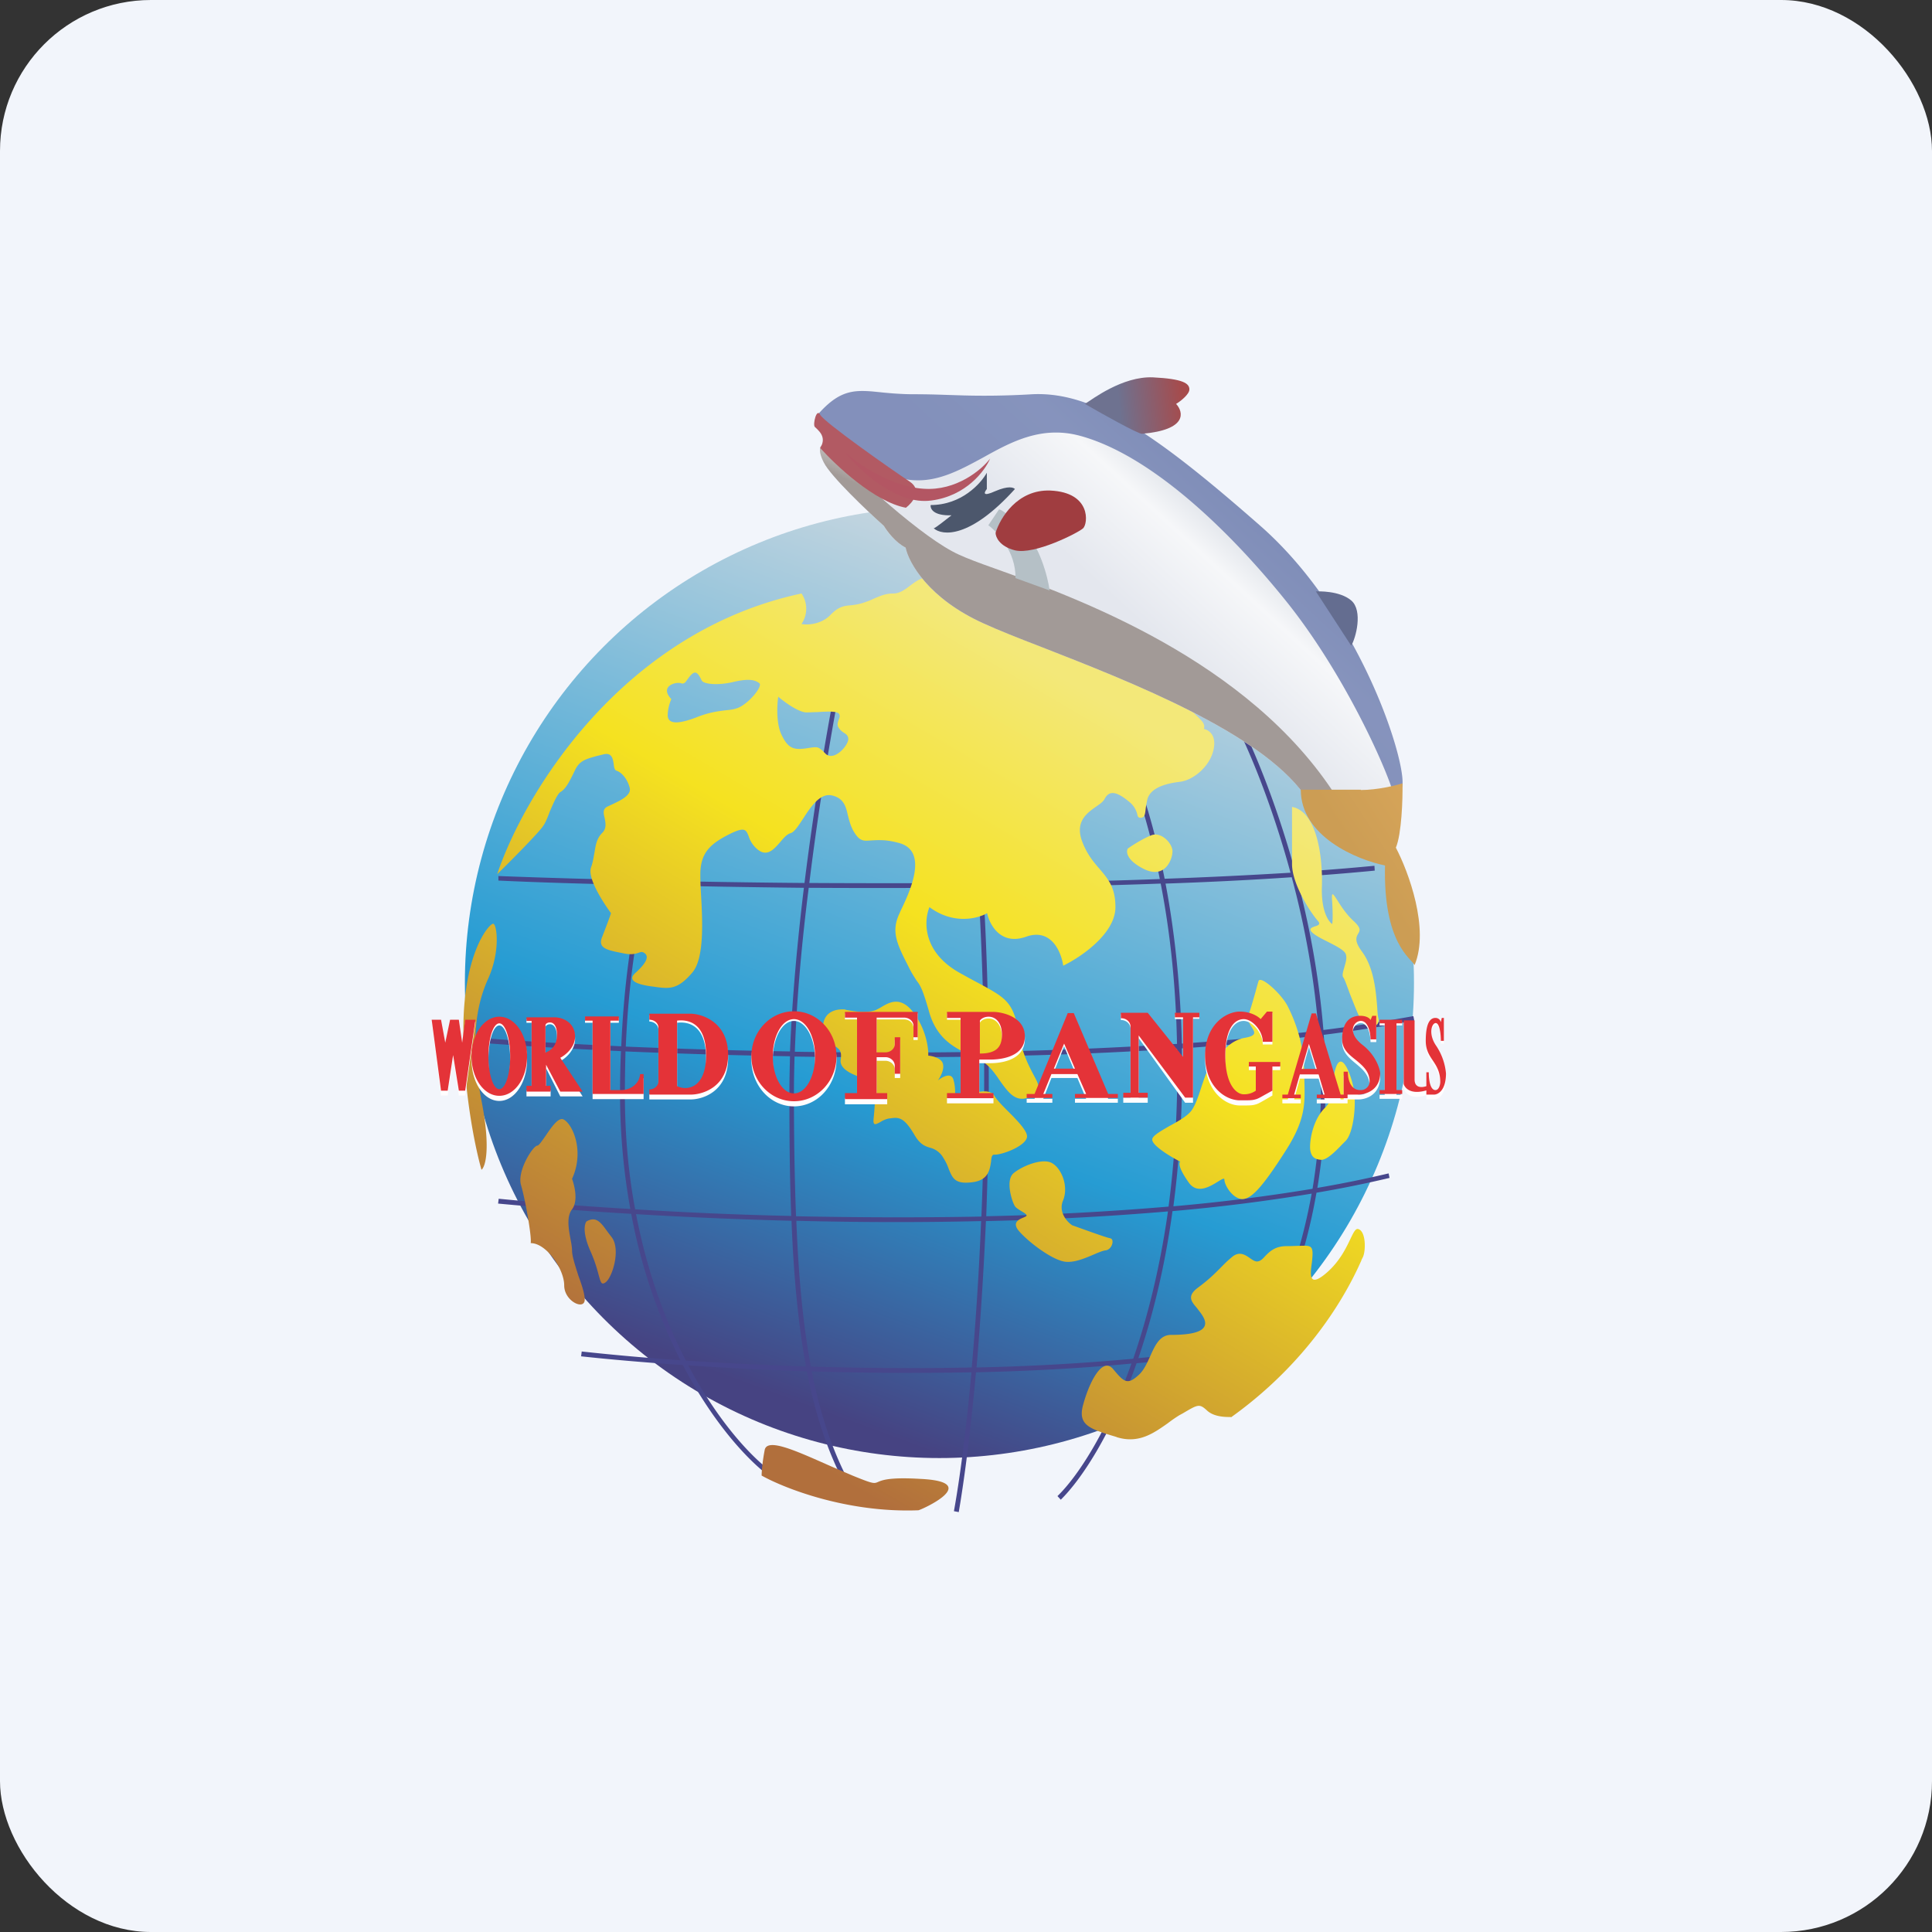 <!-- by FastBull --><svg xmlns="http://www.w3.org/2000/svg" width="64" height="64" fill="none" viewBox="0 0 64 64"><rect x="0" y="0" width="64" height="64" fill="#333333" stroke="none"/><rect x="0" y="0" width="64" height="64" rx="5" ry="5" fill="#f2f5fb" /><path fill="#f2f5fb" d="M 2.75,2 L 61.55,2 L 61.55,60.80 L 2.75,60.80 L 2.75,2" /><ellipse cx="31.12" cy="32.55" rx="15.72" ry="15.75" fill="url(#fb100)" /><path fill-rule="evenodd" clip-rule="evenodd" d="M 26.15,36.17 C 26.15,35.79 26.16,35.39 26.17,34.99 C 24.23,34.96 22.39,34.90 20.72,34.83 C 20.71,35.28 20.70,35.74 20.70,36.23 C 20.70,37.62 20.82,38.89 21.04,40.06 C 22.61,40.16 24.36,40.24 26.21,40.28 C 26.16,39.02 26.15,37.66 26.15,36.17 M 20.88,40.05 A 112.29,112.29 0 0,1 16.52,39.71 L 16.50,39.87 C 17.69,39.98 19.19,40.11 20.91,40.21 A 18.10,18.10 0 0,0 22.54,45.06 A 83.59,83.59 0 0,1 19.27,44.77 L 19.25,44.93 C 20.17,45.03 21.31,45.13 22.62,45.22 C 23.58,47.05 24.67,48.27 25.42,48.85 L 25.51,48.72 C 24.79,48.17 23.74,47 22.80,45.23 C 24,45.31 25.33,45.38 26.73,45.43 C 27.07,47.16 27.59,48.61 28.40,49.87 L 28.53,49.78 C 27.74,48.56 27.23,47.13 26.89,45.43 A 107.46,107.46 0 0,0 32.18,45.46 C 32,47.44 31.79,49.01 31.60,50.06 L 31.76,50.09 C 31.94,49.04 32.15,47.45 32.33,45.46 C 34.06,45.42 35.80,45.33 37.48,45.17 C 36.66,47.47 35.68,48.93 35.03,49.56 L 35.14,49.68 C 35.81,49.02 36.82,47.52 37.65,45.16 A 45.19,45.19 0 0,0 41.64,44.61 C 41.44,44.93 41.25,45.19 41.09,45.36 L 41.20,45.47 A 5.90,5.90 0 0,0 41.85,44.57 C 42.45,44.45 43.03,44.32 43.58,44.18 L 43.54,44.02 C 43.03,44.16 42.50,44.28 41.96,44.39 C 42.56,43.33 43.23,41.69 43.61,39.51 A 38.09,38.09 0 0,0 46.03,39.02 L 46,38.87 C 45.24,39.05 44.46,39.21 43.64,39.35 C 43.81,38.32 43.91,37.17 43.91,35.91 C 43.91,35.36 43.89,34.82 43.85,34.28 A 52.19,52.19 0 0,0 46.85,33.81 L 46.82,33.66 C 45.88,33.83 44.88,33.99 43.84,34.12 A 28.65,28.65 0 0,0 42.95,29.05 C 43.85,28.99 44.72,28.92 45.54,28.84 L 45.53,28.68 C 44.70,28.76 43.82,28.83 42.91,28.89 C 42.28,26.59 41.50,24.73 40.99,23.75 L 40.85,23.82 C 41.36,24.79 42.13,26.63 42.75,28.91 C 41.42,28.99 40.02,29.06 38.58,29.11 C 37.74,24.84 36.18,22.38 35.25,21.54 L 35.15,21.66 C 36.04,22.47 37.59,24.89 38.42,29.12 C 36.51,29.19 34.53,29.23 32.56,29.25 A 97.76,97.76 0 0,0 32.22,25.16 L 32.06,25.18 C 32.21,26.55 32.32,27.91 32.40,29.25 C 30.50,29.26 28.61,29.26 26.81,29.25 C 27.22,25.90 27.80,22.76 28.17,21.07 L 28.02,21.03 A 100.89,100.89 0 0,0 26.65,29.25 A 367.52,367.52 0 0,1 21.50,29.17 C 21.59,28.83 21.68,28.51 21.78,28.21 C 22.38,26.34 23.09,25.25 23.56,24.82 L 23.46,24.71 C 22.96,25.16 22.23,26.28 21.63,28.16 C 21.53,28.47 21.43,28.81 21.34,29.16 A 281.88,281.88 0 0,1 16.51,29.02 L 16.51,29.17 C 17.78,29.23 19.42,29.28 21.30,29.32 C 20.94,30.75 20.67,32.52 20.58,34.66 C 18.59,34.57 16.85,34.46 15.49,34.35 L 15.48,34.51 C 16.84,34.62 18.58,34.73 20.57,34.82 C 20.55,35.27 20.54,35.74 20.54,36.23 C 20.54,37.61 20.67,38.89 20.88,40.05 L 20.88,40.05 M 42.79,29.06 C 41.46,29.15 40.06,29.22 38.61,29.27 C 38.90,30.80 39.10,32.57 39.15,34.57 A 82.58,82.58 0 0,0 43.68,34.14 A 28.52,28.52 0 0,0 42.79,29.06 M 43.70,34.30 C 42.25,34.48 40.72,34.62 39.15,34.73 C 39.15,34.95 39.16,35.19 39.16,35.42 C 39.16,37.08 39.05,38.59 38.87,39.96 A 59.38,59.38 0 0,0 43.48,39.38 C 43.65,38.34 43.76,37.18 43.76,35.91 C 43.76,35.37 43.73,34.83 43.70,34.30 L 43.70,34.30 M 43.45,39.54 A 59.88,59.88 0 0,1 38.84,40.12 C 38.58,42.02 38.17,43.64 37.71,44.99 A 44.37,44.37 0 0,0 41.75,44.43 C 42.36,43.40 43.05,41.76 43.45,39.54 L 43.45,39.54 M 38.69,40.13 C 38.42,42.04 38,43.67 37.54,45.01 A 73.58,73.58 0 0,1 32.35,45.30 C 32.47,43.87 32.58,42.24 32.66,40.45 A 96.02,96.02 0 0,0 38.69,40.13 M 39,35.42 C 39,37.08 38.89,38.60 38.71,39.97 A 95.63,95.63 0 0,1 32.67,40.29 C 32.73,38.64 32.77,36.87 32.75,34.99 C 34.85,34.96 36.95,34.87 38.99,34.74 C 39,34.96 39,35.19 39,35.42 L 39,35.42 M 38.45,29.27 C 38.75,30.81 38.95,32.57 38.99,34.58 C 36.95,34.71 34.85,34.80 32.75,34.84 A 107,107 0 0,0 32.57,29.40 C 34.54,29.38 36.53,29.34 38.45,29.27 L 38.45,29.27 M 20.73,34.67 C 22.40,34.74 24.24,34.80 26.17,34.83 C 26.24,33.10 26.41,31.22 26.63,29.41 C 24.79,29.39 23.04,29.36 21.46,29.32 C 21.10,30.75 20.82,32.52 20.73,34.67 L 20.73,34.67 M 22.72,45.07 C 23.93,45.15 25.27,45.22 26.70,45.27 C 26.44,43.86 26.29,42.26 26.22,40.44 A 149.21,149.21 0 0,1 21.07,40.22 C 21.44,42.14 22.04,43.76 22.72,45.07 M 26.30,36.17 C 26.30,35.79 26.31,35.40 26.32,35 C 28.34,35.03 30.46,35.03 32.60,35 C 32.61,36.87 32.58,38.65 32.51,40.30 C 30.42,40.34 28.34,40.33 26.37,40.29 C 26.32,39.03 26.30,37.66 26.30,36.17 M 26.86,45.27 C 26.60,43.87 26.45,42.27 26.38,40.44 C 28.34,40.49 30.41,40.50 32.50,40.45 A 102.74,102.74 0 0,1 32.19,45.30 C 31.63,45.31 31.07,45.32 30.52,45.32 A 107.50,107.50 0 0,1 26.86,45.27 L 26.86,45.27 M 32.60,34.84 C 30.46,34.88 28.35,34.87 26.33,34.84 C 26.39,33.10 26.56,31.22 26.79,29.41 C 28.60,29.42 30.50,29.42 32.41,29.40 C 32.52,31.28 32.58,33.10 32.60,34.84" fill="#47478c" /><path fill-rule="evenodd" clip-rule="evenodd" d="M 26.55,19.66 C 20.53,20.95 17.32,26.40 16.47,28.96 C 16.93,28.51 17.88,27.55 18,27.35 C 18.07,27.25 18.14,27.08 18.21,26.89 C 18.33,26.61 18.46,26.31 18.56,26.24 C 18.74,26.14 18.86,25.90 19.04,25.53 C 19.19,25.20 19.39,25.15 19.78,25.04 L 19.95,25 C 20.27,24.90 20.30,25.13 20.33,25.31 C 20.34,25.42 20.36,25.51 20.42,25.53 C 20.59,25.58 20.79,25.81 20.86,26.10 C 20.92,26.34 20.57,26.51 20.27,26.65 L 20.12,26.72 C 19.96,26.80 19.99,26.94 20.03,27.10 C 20.06,27.26 20.10,27.44 19.95,27.59 C 19.76,27.78 19.73,28.01 19.69,28.26 C 19.66,28.41 19.64,28.57 19.58,28.73 C 19.45,29.08 19.97,29.88 20.24,30.25 C 20.20,30.38 20.07,30.72 19.95,31.03 C 19.79,31.41 20.10,31.47 20.60,31.57 L 20.65,31.58 C 20.93,31.64 21.07,31.59 21.16,31.56 C 21.24,31.53 21.28,31.52 21.36,31.58 C 21.54,31.72 21.31,31.99 21.07,32.21 C 20.82,32.42 20.93,32.58 21.54,32.67 L 21.62,32.68 C 22.17,32.76 22.44,32.80 22.94,32.21 C 23.34,31.73 23.27,30.47 23.22,29.59 A 10,10 0 0,1 23.20,28.91 C 23.22,28.22 23.55,27.93 24.25,27.59 C 24.68,27.39 24.72,27.50 24.80,27.70 A 0.92,0.92 0 0,0 25.11,28.15 C 25.42,28.39 25.64,28.13 25.85,27.89 C 25.96,27.76 26.07,27.63 26.19,27.60 C 26.32,27.56 26.45,27.35 26.61,27.11 C 26.86,26.72 27.17,26.26 27.56,26.35 C 27.95,26.44 28.02,26.71 28.09,27.02 C 28.14,27.21 28.19,27.41 28.31,27.59 C 28.49,27.87 28.61,27.86 28.86,27.84 C 29.06,27.83 29.34,27.80 29.80,27.93 C 30.77,28.21 30.13,29.56 29.83,30.18 L 29.80,30.25 C 29.52,30.84 29.69,31.23 30.08,31.99 C 30.21,32.26 30.30,32.38 30.36,32.48 C 30.49,32.65 30.56,32.75 30.79,33.56 C 31.05,34.42 31.61,34.70 32.11,34.94 C 32.33,35.04 32.54,35.14 32.70,35.28 C 32.87,35.43 33,35.62 33.13,35.81 C 33.41,36.20 33.66,36.55 34.13,36.33 C 34.53,36.15 34.43,35.96 34.23,35.59 C 34.08,35.30 33.87,34.91 33.77,34.32 C 33.58,33.20 33.36,33.08 32.42,32.57 A 28.41,28.41 0 0,1 31.76,32.21 C 30.54,31.51 30.61,30.48 30.79,30.05 C 31.58,30.64 32.39,30.43 32.70,30.25 C 32.78,30.63 33.15,31.33 33.99,31.03 C 34.83,30.73 35.16,31.55 35.22,31.99 C 35.80,31.71 36.95,30.93 36.95,30.05 C 36.95,29.40 36.71,29.12 36.43,28.79 C 36.24,28.57 36.03,28.33 35.87,27.93 C 35.58,27.23 36,26.94 36.31,26.72 C 36.44,26.63 36.54,26.56 36.59,26.47 C 36.74,26.17 36.99,26.22 37.38,26.54 A 0.77,0.77 0 0,1 37.67,26.96 C 37.69,27.05 37.70,27.09 37.79,27.09 C 37.92,27.08 37.93,26.98 37.95,26.81 C 37.96,26.72 37.98,26.60 38.01,26.47 C 38.12,26.10 38.59,25.96 39.07,25.90 C 39.55,25.85 40.12,25.35 40.21,24.78 C 40.29,24.33 40.02,24.17 39.88,24.15 C 39.93,24 39.84,23.90 39.66,23.73 A 4.23,4.23 0 0,1 39.28,23.31 C 38.89,22.81 39.11,22.65 39.28,22.78 C 39.32,22.82 39.45,22.93 39.62,23.08 C 40.10,23.51 40.92,24.26 41.20,24.39 C 41.50,24.52 41.07,23.63 40.82,23.16 C 40.91,23.27 41.25,23.58 41.92,23.94 C 42.60,24.30 42.49,23.73 42.35,23.40 L 36.75,19.83 C 35.84,19.82 33.80,19.77 32.93,19.66 C 32.29,19.58 31.83,19.42 31.47,19.30 C 31.21,19.22 31,19.15 30.80,19.13 C 30.55,19.10 30.35,19.25 30.15,19.40 C 29.98,19.53 29.80,19.66 29.60,19.66 C 29.33,19.66 29.17,19.74 28.97,19.82 C 28.85,19.88 28.72,19.93 28.56,19.98 C 28.42,20.02 28.30,20.04 28.19,20.05 C 27.96,20.07 27.78,20.09 27.51,20.37 C 27.20,20.69 26.74,20.71 26.55,20.67 A 0.89,0.89 0 0,0 26.55,19.66 L 26.55,19.66 M 22.24,23.16 C 22.21,23.22 22.13,23.42 22.12,23.66 C 22.10,23.96 22.37,24.04 23.13,23.74 C 23.52,23.59 23.80,23.56 24.03,23.53 C 24.24,23.51 24.41,23.49 24.58,23.38 C 24.93,23.16 25.27,22.70 25.15,22.63 L 25.14,22.62 C 25.03,22.55 24.88,22.46 24.34,22.58 C 23.78,22.72 23.32,22.66 23.25,22.55 C 23.24,22.53 23.23,22.51 23.22,22.49 C 23.15,22.36 23.06,22.18 22.90,22.35 C 22.84,22.41 22.80,22.47 22.77,22.51 C 22.70,22.61 22.66,22.67 22.55,22.63 C 22.37,22.58 21.84,22.74 22.24,23.16 L 22.24,23.16 M 25.78,23.08 C 25.98,23.25 26.44,23.59 26.71,23.60 C 26.81,23.60 26.94,23.59 27.06,23.59 C 27.37,23.57 27.71,23.55 27.79,23.64 C 27.84,23.71 27.81,23.78 27.78,23.85 C 27.75,23.94 27.72,24.02 27.79,24.12 A 0.56,0.56 0 0,0 27.95,24.27 C 28.03,24.32 28.10,24.37 28.10,24.48 C 28.11,24.68 27.65,25.22 27.36,24.98 A 5.88,5.88 0 0,1 27.27,24.89 C 27.09,24.73 27.09,24.73 26.71,24.79 C 26.28,24.85 26.10,24.79 25.88,24.32 C 25.71,23.95 25.74,23.34 25.78,23.08 L 25.78,23.08 M 28.01,33.45 C 28.12,33.47 28.74,33.60 29.05,33.44 A 2.74,2.74 0 0,0 29.18,33.37 C 29.48,33.19 29.85,32.98 30.29,33.58 C 30.69,34.14 30.76,34.74 30.75,34.97 C 30.90,34.98 31.21,35.06 31.24,35.26 C 31.28,35.45 31.14,35.69 31.07,35.79 C 31.22,35.67 31.53,35.50 31.59,35.79 C 31.64,35.97 31.64,36.12 31.64,36.22 C 31.64,36.32 31.64,36.38 31.68,36.39 C 31.69,36.40 31.77,36.37 31.87,36.34 C 32.18,36.22 32.77,36.01 32.94,36.30 C 33.03,36.45 33.23,36.65 33.43,36.85 C 33.74,37.16 34.05,37.49 34.02,37.67 C 33.97,37.97 33.19,38.26 32.94,38.25 C 32.86,38.24 32.84,38.34 32.83,38.48 C 32.79,38.73 32.75,39.09 32.23,39.16 C 31.64,39.24 31.56,39.04 31.43,38.73 C 31.39,38.61 31.33,38.48 31.24,38.34 A 0.69,0.69 0 0,0 30.81,38.02 C 30.65,37.97 30.48,37.92 30.29,37.59 C 29.93,36.98 29.76,37.01 29.47,37.05 L 29.45,37.05 A 0.89,0.89 0 0,0 29.16,37.17 C 29.01,37.25 28.91,37.31 28.94,37.05 C 28.98,36.65 29.05,35.87 28.83,35.79 C 28.80,35.78 28.75,35.76 28.69,35.74 C 28.38,35.65 27.79,35.46 27.85,35.10 C 27.89,34.82 27.81,34.76 27.67,34.66 A 1.39,1.39 0 0,1 27.43,34.46 C 27.15,34.16 27.16,33.38 28,33.44 L 28.01,33.45 L 28.01,33.45 M 35.21,39.78 C 35.06,40.16 35.35,40.48 35.52,40.59 C 35.89,40.72 36.65,41 36.78,41.02 C 36.93,41.05 36.84,41.40 36.62,41.42 C 36.54,41.43 36.41,41.48 36.25,41.55 C 35.97,41.67 35.62,41.82 35.33,41.80 C 34.88,41.78 34,41.09 33.73,40.75 C 33.53,40.49 33.76,40.39 33.91,40.33 C 33.95,40.31 33.98,40.30 34,40.28 C 34.03,40.24 33.95,40.19 33.85,40.13 C 33.77,40.08 33.68,40.03 33.63,39.97 C 33.53,39.84 33.29,39.09 33.58,38.86 C 33.87,38.62 34.54,38.35 34.85,38.53 C 35.17,38.71 35.41,39.31 35.21,39.78 L 35.21,39.78 M 39.10,38.48 C 39.06,38.47 38.14,37.98 38.17,37.74 C 38.18,37.62 38.45,37.47 38.74,37.30 C 39.02,37.15 39.32,36.98 39.46,36.80 C 39.60,36.62 39.71,36.28 39.81,35.97 C 39.92,35.65 40.01,35.36 40.12,35.30 C 40.19,35.26 40.25,35.17 40.34,35.05 C 40.51,34.81 40.76,34.47 41.23,34.38 C 41.65,34.31 41.57,34.19 41.46,34.02 C 41.39,33.91 41.31,33.77 41.36,33.62 C 41.44,33.39 41.52,33.10 41.59,32.86 C 41.63,32.70 41.67,32.57 41.69,32.50 C 41.75,32.30 42.43,32.90 42.65,33.32 C 42.87,33.75 43.19,34.52 43.20,35.47 C 43.20,35.59 43.21,35.71 43.21,35.82 C 43.23,36.56 43.25,37.10 42.57,38.15 C 41.79,39.37 41.43,39.74 41.13,39.72 C 40.83,39.69 40.57,39.28 40.56,39.08 C 40.56,39.01 40.48,39.06 40.35,39.14 C 40.09,39.30 39.65,39.58 39.37,39.16 C 39.03,38.68 39.05,38.51 39.10,38.48 L 39.10,38.48 M 43.88,36.71 C 44.20,36.41 44.22,35.85 44.19,35.61 C 44.37,34.66 44.71,35.45 44.83,36 C 44.95,36.54 44.84,37.54 44.57,37.80 L 44.46,37.91 C 44.22,38.16 43.94,38.44 43.75,38.42 C 43.55,38.40 43.43,38.33 43.40,38.06 C 43.38,37.78 43.49,37.10 43.88,36.71 M 37.36,28.11 C 37.30,28.21 37.31,28.49 37.88,28.78 C 38.59,29.14 38.84,28.47 38.84,28.20 C 38.84,27.94 38.47,27.54 38.14,27.67 C 37.88,27.77 37.51,28 37.36,28.11 L 37.36,28.11 M 42.80,28.62 L 42.80,26.73 C 43.62,26.88 43.82,28.36 43.79,29.36 C 43.76,30.16 44,30.52 44.13,30.61 C 44.14,30.57 44.16,30.38 44.13,29.87 C 44.10,29.51 44.15,29.59 44.30,29.82 C 44.42,30.01 44.59,30.28 44.84,30.51 C 45.10,30.75 45.05,30.83 44.99,30.93 C 44.93,31.04 44.85,31.17 45.13,31.54 C 45.52,32.08 45.58,32.86 45.62,33.34 C 45.63,33.51 45.64,33.65 45.66,33.73 C 45.74,34.02 45.32,34.12 45.13,33.86 C 45.02,33.71 44.86,33.28 44.72,32.93 C 44.62,32.66 44.54,32.43 44.50,32.38 C 44.45,32.32 44.49,32.19 44.53,32.05 C 44.57,31.91 44.62,31.76 44.59,31.64 C 44.57,31.49 44.28,31.35 43.99,31.20 C 43.79,31.10 43.59,31 43.48,30.90 C 43.34,30.77 43.44,30.73 43.55,30.69 C 43.66,30.66 43.76,30.62 43.66,30.51 C 43.45,30.28 42.80,29.31 42.80,28.62 L 42.80,28.62 M 15.95,38.75 C 15.75,38.06 15.35,36.15 15.35,34.10 C 15.35,31.54 16.22,30.58 16.34,30.60 C 16.46,30.62 16.58,31.50 16.18,32.40 C 15.77,33.30 15.57,34.47 15.95,36.46 C 16.26,38.05 16.08,38.65 15.95,38.75 L 15.95,38.75 M 17.26,39.26 C 17.40,39.73 17.62,40.98 17.58,41.18 C 18.10,41.18 18.69,42.04 18.69,42.58 C 18.69,43.11 19.37,43.42 19.37,43.05 C 19.37,42.86 19.27,42.56 19.16,42.26 C 19.06,41.94 18.95,41.62 18.95,41.43 C 18.95,41.31 18.92,41.16 18.89,41 C 18.83,40.67 18.77,40.29 18.95,40.06 C 19.16,39.78 19.03,39.27 18.95,39.05 C 19.37,38.13 18.97,37.25 18.68,37.09 C 18.51,36.98 18.26,37.35 18.07,37.63 C 17.95,37.80 17.85,37.95 17.80,37.95 C 17.66,37.95 17.12,38.79 17.26,39.26 L 17.26,39.26 M 19.43,40.46 C 19.36,40.54 19.29,40.85 19.57,41.47 C 19.71,41.79 19.78,42.04 19.83,42.23 C 19.90,42.48 19.92,42.58 20.06,42.48 C 20.29,42.31 20.57,41.38 20.26,40.98 A 8.46,8.46 0 0,1 20.13,40.81 C 19.90,40.49 19.75,40.28 19.43,40.46 L 19.43,40.46 M 30.42,50.03 C 28.06,50.12 25.98,49.30 25.23,48.88 C 25.23,48.77 25.25,48.46 25.33,48.04 C 25.40,47.63 26.30,48.03 27.34,48.49 C 27.63,48.62 27.94,48.75 28.24,48.88 C 28.93,49.16 28.95,49.15 29.09,49.09 C 29.23,49.03 29.47,48.93 30.49,48.99 C 32.59,49.09 30.49,50.03 30.42,50.03 L 30.42,50.03 M 40.74,46.94 C 40.60,46.94 40.22,46.94 39.99,46.73 C 39.73,46.49 39.69,46.52 39.18,46.82 L 39.07,46.88 C 38.94,46.96 38.81,47.05 38.68,47.15 C 38.21,47.48 37.72,47.83 37,47.61 L 36.98,47.60 C 36.08,47.33 35.68,47.21 35.89,46.50 C 36.09,45.78 36.52,44.92 36.88,45.36 C 37.24,45.79 37.35,45.90 37.75,45.52 C 37.90,45.37 38,45.15 38.10,44.93 C 38.26,44.57 38.42,44.22 38.79,44.22 C 39.41,44.22 40.08,44.14 39.89,43.69 C 39.83,43.55 39.73,43.44 39.65,43.33 C 39.46,43.11 39.31,42.93 39.69,42.65 C 40.04,42.39 40.22,42.21 40.41,42.02 C 40.52,41.91 40.63,41.79 40.79,41.66 C 41.04,41.43 41.24,41.56 41.41,41.68 C 41.51,41.75 41.60,41.81 41.69,41.78 C 41.77,41.76 41.84,41.69 41.91,41.61 C 42.06,41.46 42.24,41.27 42.65,41.28 C 42.81,41.28 42.94,41.27 43.05,41.27 C 43.37,41.26 43.48,41.25 43.48,41.53 C 43.48,41.60 43.47,41.71 43.46,41.81 C 43.40,42.22 43.34,42.69 43.96,42.15 C 44.39,41.77 44.59,41.34 44.73,41.05 C 44.84,40.82 44.91,40.67 45.01,40.72 C 45.25,40.81 45.25,41.45 45.14,41.66 C 45.13,41.68 45.11,41.71 45.09,41.77 C 44.83,42.35 43.69,44.87 40.78,46.95 C 40.78,46.94 40.76,46.94 40.74,46.94" fill="url(#fb101)" /><path d="M 27.29,15.32 C 27.06,14.87 27.19,14.73 27.29,14.72 C 27.39,14.69 27.52,14.58 27.24,14.39 C 26.96,14.20 27.04,13.85 27.12,13.70 C 28.14,12.55 28.70,13.06 30.28,13.06 C 31.87,13.06 32.15,13.17 34.19,13.06 C 36.24,12.96 38.31,14.40 41.75,17.42 C 45.20,20.45 46.71,25.61 46.43,26.12 C 46.21,26.53 44.19,26.43 43.21,26.33 C 41.32,23.69 34.85,21.68 32.58,20.65 C 30.76,19.83 30.10,18.64 30,18.14 C 29.66,17.97 29.37,17.59 29.28,17.42 C 28.71,16.91 27.52,15.77 27.29,15.32 L 27.29,15.32" fill="url(#fb102)" /><path opacity=".8" fill-rule="evenodd" clip-rule="evenodd" d="M 27.05,13.91 C 27.81,14.75 29.11,15.88 30.33,15.91 C 31.13,15.94 31.84,15.55 32.56,15.16 C 33.51,14.63 34.51,14.09 35.79,14.44 C 38.06,15.06 40.61,17.44 42.57,19.87 C 44.51,22.27 45.91,25.41 46.16,26.29 C 46.30,26.25 46.39,26.20 46.43,26.12 C 46.71,25.61 45.20,20.45 41.75,17.42 C 38.31,14.40 36.24,12.96 34.19,13.06 A 26.11,26.11 0 0,1 31.62,13.09 C 31.25,13.08 30.85,13.06 30.28,13.06 C 29.86,13.06 29.52,13.03 29.21,13 C 28.37,12.91 27.87,12.86 27.12,13.70 A 0.71,0.71 0 0,0 27.05,13.91 L 27.05,13.91" fill="#6b7bae" /><path fill-rule="evenodd" clip-rule="evenodd" d="M 27.29,14.72 C 27.19,14.73 27.06,14.87 27.29,15.32 C 27.52,15.78 28.71,16.91 29.28,17.42 C 29.38,17.59 29.66,17.97 30,18.14 C 30.10,18.64 30.76,19.83 32.58,20.65 C 33.06,20.87 33.74,21.14 34.52,21.44 C 37.41,22.57 41.72,24.25 43.21,26.33 C 43.50,26.36 43.88,26.39 44.28,26.41 C 41.38,21.85 35.60,19.78 32.92,18.82 C 32.41,18.64 32.02,18.49 31.78,18.38 C 30.57,17.84 28.40,15.82 27.29,14.71 L 27.29,14.71 L 27.29,14.72" fill="url(#fb103)" /><path d="M 30.01,16.82 C 28.98,16.63 27.69,15.42 27.17,14.84 C 27.42,14.45 27.06,14.22 26.99,14.14 C 26.92,14.06 27.05,13.50 27.17,13.74 C 27.29,13.98 29.58,15.59 30.13,15.95 C 30.57,16.24 30.23,16.65 30.01,16.82 L 30.01,16.82" fill="#b25a63" /><path d="M 30.85,16.58 C 29.69,16.74 28.46,15.57 27.98,14.97 C 28.40,15.35 29.50,16.12 30.59,16.19 C 31.68,16.27 32.52,15.56 32.80,15.19 C 32.63,15.59 32.01,16.43 30.85,16.58" fill="#b35663" /><path d="M 33.88,17.51 C 34.43,18.06 34.71,19.10 34.77,19.56 L 33.64,19.15 C 33.65,18.27 33.04,17.62 32.74,17.40 L 33.09,16.88 C 33.12,16.86 33.32,16.95 33.88,17.51 L 33.88,17.51" fill="#b5c0c6" /><path d="M 34.79,16.25 C 33.70,16.21 33.13,17.16 32.98,17.65 C 32.98,17.79 33.11,18.10 33.62,18.23 C 34.26,18.39 35.72,17.65 35.88,17.50 C 36.04,17.35 36.16,16.31 34.79,16.25" fill="#a03d40" /><path d="M 33.62,16.20 C 32.13,17.85 31.21,17.75 30.93,17.50 C 30.98,17.50 31.34,17.21 31.52,17.07 C 30.93,17.09 30.81,16.86 30.83,16.73 C 31.85,16.73 32.49,16.02 32.69,15.66 L 32.69,16.20 C 32.60,16.31 32.53,16.47 32.97,16.27 C 33.41,16.08 33.58,16.15 33.62,16.20 L 33.62,16.20" fill="#4c576c" /><path d="M 38.19,12.50 C 37.18,12.46 36.18,13.23 35.94,13.38 C 36.51,13.71 37.69,14.37 37.83,14.37 C 39.34,14.24 39.21,13.65 38.96,13.38 C 39.11,13.29 39.40,13.06 39.40,12.90 C 39.40,12.70 39.19,12.55 38.19,12.50 L 38.19,12.50" fill="url(#fb104)" /><path d="M 44.76,19.89 C 44.37,19.56 43.66,19.59 43.59,19.59 L 44.76,21.39 C 44.91,21.15 45.16,20.23 44.76,19.89 L 44.76,19.89" fill="#646d90" /><path d="M 45.08,26.16 L 43.09,26.16 C 43.09,27.71 44.95,28.48 45.88,28.67 C 45.82,31.26 46.75,31.75 46.86,31.97 C 47.36,30.77 46.66,28.88 46.24,28.08 C 46.43,27.63 46.47,26.47 46.46,25.95 C 46.23,26.02 45.63,26.17 45.08,26.17 L 45.08,26.16" fill="url(#fb105)" /><path fill-rule="evenodd" clip-rule="evenodd" d="M 26.30,36.65 C 27.08,36.65 27.71,35.96 27.71,35.10 C 27.71,34.24 27.08,33.55 26.30,33.55 C 25.52,33.55 24.89,34.24 24.89,35.10 C 24.89,35.96 25.52,36.65 26.30,36.65 M 26.30,36.38 C 26.69,36.38 27,35.81 27,35.10 C 27,34.39 26.69,33.82 26.30,33.82 C 25.91,33.82 25.60,34.39 25.60,35.10 C 25.60,35.81 25.91,36.38 26.30,36.38 M 17.46,35.10 C 17.46,35.86 17.05,36.47 16.54,36.47 C 16.03,36.47 15.62,35.86 15.62,35.10 C 15.62,34.34 16.03,33.73 16.54,33.73 C 17.05,33.73 17.46,34.35 17.46,35.10 M 16.90,35.10 C 16.90,35.72 16.74,36.23 16.54,36.23 C 16.34,36.23 16.18,35.72 16.18,35.10 C 16.18,34.48 16.34,33.97 16.54,33.97 C 16.74,33.97 16.90,34.48 16.90,35.10 M 14.30,33.85 L 14.61,36.29 L 14.83,36.29 L 15.01,35.06 L 15.20,36.29 L 15.41,36.29 L 15.75,33.85 L 15.41,33.85 L 15.31,34.63 L 15.20,33.85 L 14.91,33.85 L 14.75,34.63 L 14.61,33.85 L 14.30,33.85 M 17.44,33.88 L 17.44,33.76 L 18.37,33.76 C 18.65,33.76 19.05,33.95 19.05,34.42 C 19.05,34.80 18.72,35.07 18.56,35.15 L 19.30,36.32 L 18.56,36.32 L 18.09,35.39 L 18.09,36.12 L 18.24,36.12 L 18.24,36.32 L 17.44,36.32 L 17.44,36.12 L 17.61,36.12 L 17.61,33.88 L 17.44,33.88 M 18.07,34.01 L 18.07,34.97 C 18.36,34.85 18.45,34.63 18.45,34.35 C 18.45,34.07 18.35,33.93 18.22,33.93 C 18.12,33.93 18.08,33.99 18.07,34.01 L 18.07,34.01 M 19.38,33.72 L 19.38,33.88 L 19.63,33.88 L 19.63,36.41 L 21.32,36.41 L 21.32,35.72 L 21.20,35.72 L 21.20,35.74 C 21.17,36.04 20.90,36.22 20.58,36.22 L 20.22,36.22 L 20.22,33.88 L 20.50,33.88 L 20.50,33.72 L 19.38,33.72 L 19.38,33.72 M 21.51,33.63 L 21.51,33.84 C 21.67,33.84 21.81,33.96 21.81,34.11 L 21.81,35.97 C 21.81,36.12 21.67,36.24 21.51,36.24 L 21.51,36.42 L 22.88,36.42 C 23.29,36.42 24.12,36.15 24.12,35.05 C 24.12,33.95 23.29,33.65 22.88,33.63 L 21.51,33.63 L 21.51,33.63 M 22.43,33.88 L 22.43,36.13 C 22.75,36.30 23.39,36.21 23.39,35.06 C 23.39,33.91 22.75,33.84 22.43,33.88 M 27.99,33.57 L 27.99,33.77 L 28.39,33.77 L 28.39,36.37 L 27.99,36.37 L 27.99,36.58 L 29.39,36.58 L 29.39,36.37 L 29.04,36.37 L 29.04,35.14 L 29.33,35.14 C 29.50,35.14 29.64,35.27 29.64,35.42 L 29.64,35.71 L 29.82,35.71 L 29.82,34.45 L 29.64,34.45 L 29.64,34.69 C 29.64,34.84 29.50,34.97 29.33,34.97 L 29.04,34.97 L 29.04,33.77 L 29.95,33.77 C 30.12,33.77 30.26,33.89 30.26,34.05 L 30.26,34.45 L 30.40,34.45 L 30.40,33.57 L 27.99,33.57 L 27.99,33.57 M 31.37,36.37 L 31.37,36.55 L 32.91,36.55 L 32.91,36.37 L 32.44,36.37 L 32.44,35.22 L 32.79,35.22 C 32.94,35.22 33.95,35.22 33.95,34.41 C 33.95,33.76 33.26,33.58 32.91,33.57 L 31.37,33.57 L 31.37,33.78 L 31.82,33.78 L 31.82,36.37 L 31.37,36.37 L 31.37,36.37 M 32.46,33.88 L 32.46,35.01 C 33,35.01 33.19,34.79 33.19,34.37 C 33.19,33.94 32.98,33.74 32.75,33.74 C 32.58,33.74 32.48,33.83 32.46,33.88 M 34.01,36.53 L 34.01,36.40 L 34.27,36.40 L 35.37,33.61 L 35.57,33.61 L 36.71,36.40 L 37.03,36.40 L 37.03,36.53 L 35.61,36.53 L 35.61,36.40 L 35.98,36.40 L 35.69,35.71 L 34.83,35.71 L 34.56,36.40 L 34.86,36.40 L 34.86,36.53 L 34.01,36.53 L 34.01,36.53 M 34.91,35.52 L 35.61,35.52 L 35.25,34.66 L 34.91,35.52 M 42.48,36.42 L 42.48,36.55 L 43.09,36.55 L 43.09,36.42 L 42.87,36.42 L 43.06,35.73 L 43.68,35.73 L 43.88,36.42 L 43.62,36.42 L 43.62,36.55 L 44.64,36.55 L 44.64,36.42 L 44.98,36.42 C 45.22,36.43 45.72,36.29 45.72,35.67 C 45.70,35.49 45.56,35.05 45.13,34.70 C 44.60,34.27 44.85,33.89 45.08,33.89 C 45.32,33.89 45.40,34.28 45.40,34.52 L 45.59,34.52 L 45.59,33.71 L 45.46,33.71 L 45.40,33.85 C 45.38,33.80 45.28,33.71 45.06,33.71 C 44.78,33.71 44.46,33.86 44.46,34.52 C 44.46,34.85 44.68,35.04 44.91,35.23 C 45.14,35.42 45.37,35.62 45.37,35.97 C 45.36,36.07 45.30,36.26 45.06,36.26 C 44.76,36.26 44.65,35.96 44.65,35.63 L 44.51,35.63 L 44.51,36.42 L 44.41,36.42 L 43.59,33.63 L 43.45,33.63 L 42.66,36.42 L 42.48,36.42 L 42.48,36.42 M 43.62,35.54 L 43.12,35.54 L 43.36,34.68 L 43.62,35.54 M 37.21,36.36 L 37.21,36.53 L 38.02,36.53 L 38.02,36.36 L 37.72,36.36 L 37.72,34.39 L 39.26,36.53 L 39.52,36.53 L 39.52,33.75 L 39.73,33.75 L 39.73,33.60 L 38.92,33.60 L 38.92,33.76 L 39.19,33.76 L 39.19,35.12 L 38.02,33.60 L 37.13,33.60 L 37.13,33.79 L 37.14,33.79 C 37.31,33.79 37.45,33.92 37.45,34.08 L 37.45,36.36 L 37.21,36.36 M 41.83,34.60 L 42.15,34.60 L 42.15,33.56 L 41.97,33.56 L 41.76,33.82 A 1.01,1.01 0 0,0 41.07,33.56 C 40.62,33.56 39.92,34.01 39.92,35.08 C 39.92,36.15 40.59,36.62 41.07,36.62 L 41.14,36.62 C 41.37,36.62 41.48,36.62 41.58,36.59 C 41.67,36.57 41.75,36.52 41.91,36.43 L 42.15,36.29 L 42.15,35.45 L 42.41,35.45 L 42.41,35.30 L 41.37,35.30 L 41.37,35.45 L 41.60,35.45 L 41.60,36.29 A 0.65,0.65 0 0,1 41.20,36.41 C 40.95,36.41 40.59,36.07 40.59,35.08 C 40.59,34.08 40.93,33.82 41.20,33.82 C 41.48,33.82 41.83,34.22 41.83,34.60 L 41.83,34.60 M 47.73,34.57 L 47.83,34.57 L 47.83,33.78 L 47.76,33.78 L 47.73,33.92 A 0.19,0.19 0 0,0 47.55,33.78 C 47.39,33.78 47.23,33.93 47.23,34.57 C 47.23,34.89 47.35,35.07 47.47,35.26 C 47.59,35.45 47.71,35.64 47.71,35.99 C 47.71,36.08 47.67,36.27 47.55,36.27 C 47.39,36.27 47.33,35.97 47.33,35.65 L 47.25,35.65 L 47.25,36.13 C 47.11,36.18 46.86,36.20 46.86,35.90 L 46.86,33.86 L 46.50,33.86 L 46.50,36.06 C 46.54,36.20 46.74,36.44 47.25,36.28 L 47.25,36.42 L 47.50,36.42 C 47.63,36.43 47.90,36.29 47.90,35.69 A 2.10,2.10 0 0,0 47.58,34.75 C 47.30,34.33 47.43,33.96 47.56,33.96 C 47.69,33.96 47.73,34.34 47.73,34.57 L 47.73,34.57 M 46.45,33.85 L 45.70,33.85 L 45.70,33.97 L 45.87,33.97 L 45.87,36.27 L 45.70,36.27 L 45.70,36.40 L 46.45,36.40 L 46.45,36.27 L 46.26,36.27 L 46.26,33.97 L 46.45,33.97 L 46.45,33.85 L 46.45,33.85" fill="#fffdfe" /><path fill-rule="evenodd" clip-rule="evenodd" d="M 26.30,36.48 C 27.08,36.48 27.71,35.81 27.71,34.99 C 27.71,34.17 27.08,33.50 26.30,33.50 C 25.52,33.50 24.89,34.17 24.89,34.99 C 24.89,35.81 25.52,36.48 26.30,36.48 M 26.30,36.22 C 26.69,36.22 27,35.67 27,34.99 C 27,34.31 26.69,33.76 26.30,33.76 C 25.91,33.76 25.60,34.31 25.60,34.99 C 25.60,35.67 25.91,36.22 26.30,36.22 M 17.46,34.99 C 17.46,35.72 17.05,36.30 16.54,36.30 C 16.03,36.30 15.62,35.72 15.62,34.99 C 15.62,34.27 16.03,33.68 16.54,33.68 C 17.05,33.68 17.46,34.26 17.46,34.99 M 16.90,34.99 C 16.90,35.59 16.74,36.08 16.54,36.08 C 16.34,36.08 16.18,35.59 16.18,34.99 C 16.18,34.39 16.34,33.90 16.54,33.90 C 16.74,33.90 16.90,34.39 16.90,34.99 L 16.90,34.99 M 14.30,33.78 L 14.61,36.13 L 14.83,36.13 L 15.01,34.95 L 15.20,36.13 L 15.41,36.13 L 15.75,33.78 L 15.41,33.78 L 15.31,34.54 L 15.20,33.78 L 14.91,33.78 L 14.75,34.54 L 14.61,33.78 L 14.30,33.78 M 17.44,33.82 L 17.44,33.70 L 18.37,33.70 C 18.65,33.70 19.05,33.88 19.05,34.34 C 19.05,34.70 18.72,34.96 18.56,35.04 L 19.30,36.16 L 18.56,36.16 L 18.09,35.27 L 18.09,35.97 L 18.24,35.97 L 18.24,36.16 L 17.44,36.16 L 17.44,35.97 L 17.61,35.97 L 17.61,33.82 L 17.44,33.82 L 17.44,33.82 M 18.07,33.95 L 18.07,34.87 C 18.36,34.75 18.45,34.54 18.45,34.27 C 18.45,34 18.35,33.87 18.22,33.87 C 18.12,33.87 18.08,33.92 18.07,33.95 M 19.38,33.67 L 19.38,33.81 L 19.63,33.81 L 19.63,36.24 L 21.32,36.24 L 21.32,35.58 L 21.20,35.58 L 21.20,35.61 C 21.17,35.89 20.90,36.11 20.58,36.11 L 20.22,36.11 L 20.22,33.81 L 20.50,33.81 L 20.50,33.67 L 19.38,33.67 L 19.38,33.67 M 21.51,33.58 L 21.51,33.78 C 21.67,33.78 21.81,33.89 21.81,34.04 L 21.81,35.83 C 21.81,35.97 21.67,36.09 21.51,36.09 L 21.51,36.26 L 22.88,36.26 C 23.29,36.26 24.12,36 24.12,34.94 C 24.12,33.88 23.29,33.59 22.88,33.58 L 21.51,33.58 L 21.51,33.58 M 22.43,33.81 L 22.43,35.98 C 22.75,36.14 23.39,36.06 23.39,34.95 C 23.39,33.84 22.75,33.77 22.43,33.81 L 22.43,33.81 M 27.99,33.52 L 27.99,33.71 L 28.39,33.71 L 28.39,36.21 L 27.99,36.21 L 27.99,36.41 L 29.39,36.41 L 29.39,36.21 L 29.04,36.21 L 29.04,35.02 L 29.33,35.02 C 29.50,35.02 29.64,35.15 29.64,35.30 L 29.64,35.57 L 29.82,35.57 L 29.82,34.36 L 29.64,34.36 L 29.64,34.59 C 29.64,34.74 29.50,34.86 29.33,34.86 L 29.04,34.86 L 29.04,33.71 L 29.95,33.71 C 30.12,33.71 30.26,33.83 30.26,33.98 L 30.26,34.36 L 30.40,34.36 L 30.40,33.52 L 27.99,33.52 M 31.37,36.21 L 31.37,36.38 L 32.91,36.38 L 32.91,36.21 L 32.44,36.21 L 32.44,35.10 L 32.79,35.10 C 32.94,35.10 33.95,35.10 33.95,34.33 C 33.95,33.71 33.26,33.53 32.91,33.52 L 31.37,33.52 L 31.37,33.72 L 31.82,33.72 L 31.82,36.21 L 31.37,36.21 M 32.46,33.81 L 32.46,34.90 C 33,34.90 33.19,34.69 33.19,34.28 C 33.19,33.87 32.98,33.68 32.75,33.68 C 32.58,33.68 32.48,33.77 32.46,33.81 M 34.01,36.37 L 34.01,36.24 L 34.27,36.24 L 35.37,33.56 L 35.57,33.56 L 36.71,36.24 L 37.03,36.24 L 37.03,36.37 L 35.61,36.37 L 35.61,36.24 L 35.98,36.24 L 35.69,35.58 L 34.83,35.58 L 34.56,36.24 L 34.86,36.24 L 34.86,36.37 L 34.01,36.37 L 34.01,36.37 M 34.91,35.40 L 35.61,35.40 L 35.25,34.57 L 34.91,35.40 M 42.48,36.26 L 42.48,36.38 L 43.09,36.38 L 43.09,36.26 L 42.87,36.26 L 43.06,35.59 L 43.68,35.59 L 43.88,36.26 L 43.62,36.26 L 43.62,36.38 L 44.64,36.38 L 44.64,36.26 L 44.98,36.26 C 45.22,36.26 45.72,36.13 45.72,35.54 C 45.70,35.37 45.56,34.94 45.13,34.61 C 44.60,34.19 44.85,33.82 45.08,33.82 C 45.32,33.82 45.40,34.20 45.40,34.43 L 45.59,34.43 L 45.59,33.65 L 45.46,33.65 L 45.40,33.79 C 45.38,33.74 45.28,33.65 45.06,33.65 C 44.78,33.65 44.46,33.79 44.46,34.43 C 44.46,34.75 44.68,34.93 44.91,35.11 C 45.14,35.30 45.37,35.49 45.37,35.83 A 0.29,0.29 0 0,1 45.06,36.11 C 44.76,36.11 44.65,35.81 44.65,35.50 L 44.51,35.50 L 44.51,36.26 L 44.41,36.26 L 43.59,33.57 L 43.45,33.57 L 42.66,36.26 L 42.48,36.26 L 42.48,36.26 M 43.62,35.41 L 43.12,35.41 L 43.36,34.58 L 43.62,35.41 M 37.21,36.20 L 37.21,36.36 L 38.02,36.36 L 38.02,36.20 L 37.72,36.20 L 37.72,34.30 L 39.26,36.36 L 39.52,36.36 L 39.52,33.70 L 39.73,33.70 L 39.73,33.55 L 38.92,33.55 L 38.92,33.70 L 39.19,33.70 L 39.19,35.01 L 38.02,33.55 L 37.13,33.55 L 37.13,33.73 L 37.14,33.73 C 37.31,33.73 37.45,33.85 37.45,34.01 L 37.45,36.20 L 37.21,36.20 L 37.21,36.20 M 41.83,34.51 L 42.15,34.51 L 42.15,33.51 L 41.97,33.51 L 41.76,33.76 C 41.68,33.67 41.43,33.51 41.07,33.51 C 40.62,33.51 39.92,33.94 39.92,34.97 C 39.92,35.99 40.59,36.45 41.07,36.45 L 41.14,36.45 C 41.37,36.45 41.48,36.45 41.58,36.42 C 41.67,36.40 41.75,36.35 41.91,36.26 C 41.97,36.23 42.05,36.18 42.15,36.13 L 42.15,35.33 L 42.41,35.33 L 42.41,35.18 L 41.37,35.18 L 41.37,35.33 L 41.60,35.33 L 41.60,36.13 A 0.66,0.66 0 0,1 41.20,36.25 C 40.95,36.25 40.59,35.92 40.59,34.97 C 40.59,34.01 40.93,33.76 41.20,33.76 C 41.48,33.76 41.83,34.14 41.83,34.51 L 41.83,34.51 M 47.73,34.48 L 47.83,34.48 L 47.83,33.72 L 47.76,33.72 L 47.73,33.86 A 0.18,0.18 0 0,0 47.55,33.72 C 47.39,33.72 47.23,33.86 47.23,34.48 C 47.23,34.79 47.35,34.96 47.47,35.14 C 47.59,35.32 47.71,35.51 47.71,35.84 C 47.71,35.93 47.67,36.11 47.55,36.11 C 47.39,36.11 47.33,35.82 47.33,35.52 L 47.25,35.52 L 47.25,35.98 C 47.11,36.03 46.86,36.05 46.86,35.76 L 46.86,33.80 L 46.50,33.80 L 46.50,35.91 C 46.54,36.05 46.74,36.27 47.25,36.12 L 47.25,36.26 L 47.50,36.26 C 47.63,36.26 47.90,36.13 47.90,35.56 A 1.96,1.96 0 0,0 47.58,34.65 C 47.30,34.25 47.43,33.89 47.56,33.89 C 47.69,33.89 47.73,34.26 47.73,34.48 L 47.73,34.48 M 46.45,33.78 L 45.70,33.78 L 45.70,33.90 L 45.87,33.90 L 45.87,36.11 L 45.70,36.11 L 45.70,36.24 L 46.45,36.24 L 46.45,36.11 L 46.26,36.11 L 46.26,33.90 L 46.45,33.90 L 46.45,33.78" fill="#e43338" /><defs><linearGradient id="fb100" x1="38.03" y1="20.43" x2="28.22" y2="47.14" gradientUnits="userSpaceOnUse"><stop stop-color="#c1d4df" /><stop offset=".64" stop-color="#269cd3" /><stop offset="1" stop-color="#464382" /></linearGradient><linearGradient id="fb101" x1="34.43" y1="21.99" x2="20.94" y2="44.97" gradientUnits="userSpaceOnUse"><stop stop-color="#f3e879" /><stop offset=".346" stop-color="#f5e220" /><stop offset="1" stop-color="#b16f3c" /></linearGradient><linearGradient id="fb102" x1="40.55" y1="15.05" x2="36.49" y2="19.46" gradientUnits="userSpaceOnUse"><stop stop-color="#c6cdd8" /><stop offset=".484" stop-color="#f6f7f9" /><stop offset="1" stop-color="#e4e7ee" /></linearGradient><linearGradient id="fb103" x1="35.72" y1="12.71" x2="33.21" y2="18.24" gradientUnits="userSpaceOnUse"><stop offset=".692" stop-color="#f3f7f6" /><stop offset="1" stop-color="#a29a97" /></linearGradient><linearGradient id="fb104" x1="36.88" y1="11.52" x2="38.99" y2="11.31" gradientUnits="userSpaceOnUse"><stop stop-color="#6e7290" /><stop offset="1" stop-color="#a64b4c" /></linearGradient><linearGradient id="fb105" x1="46.87" y1="24.73" x2="43.87" y2="26.7" gradientUnits="userSpaceOnUse"><stop stop-color="#daa75b" /><stop offset="1" stop-color="#cc9d54" /></linearGradient></defs></svg>